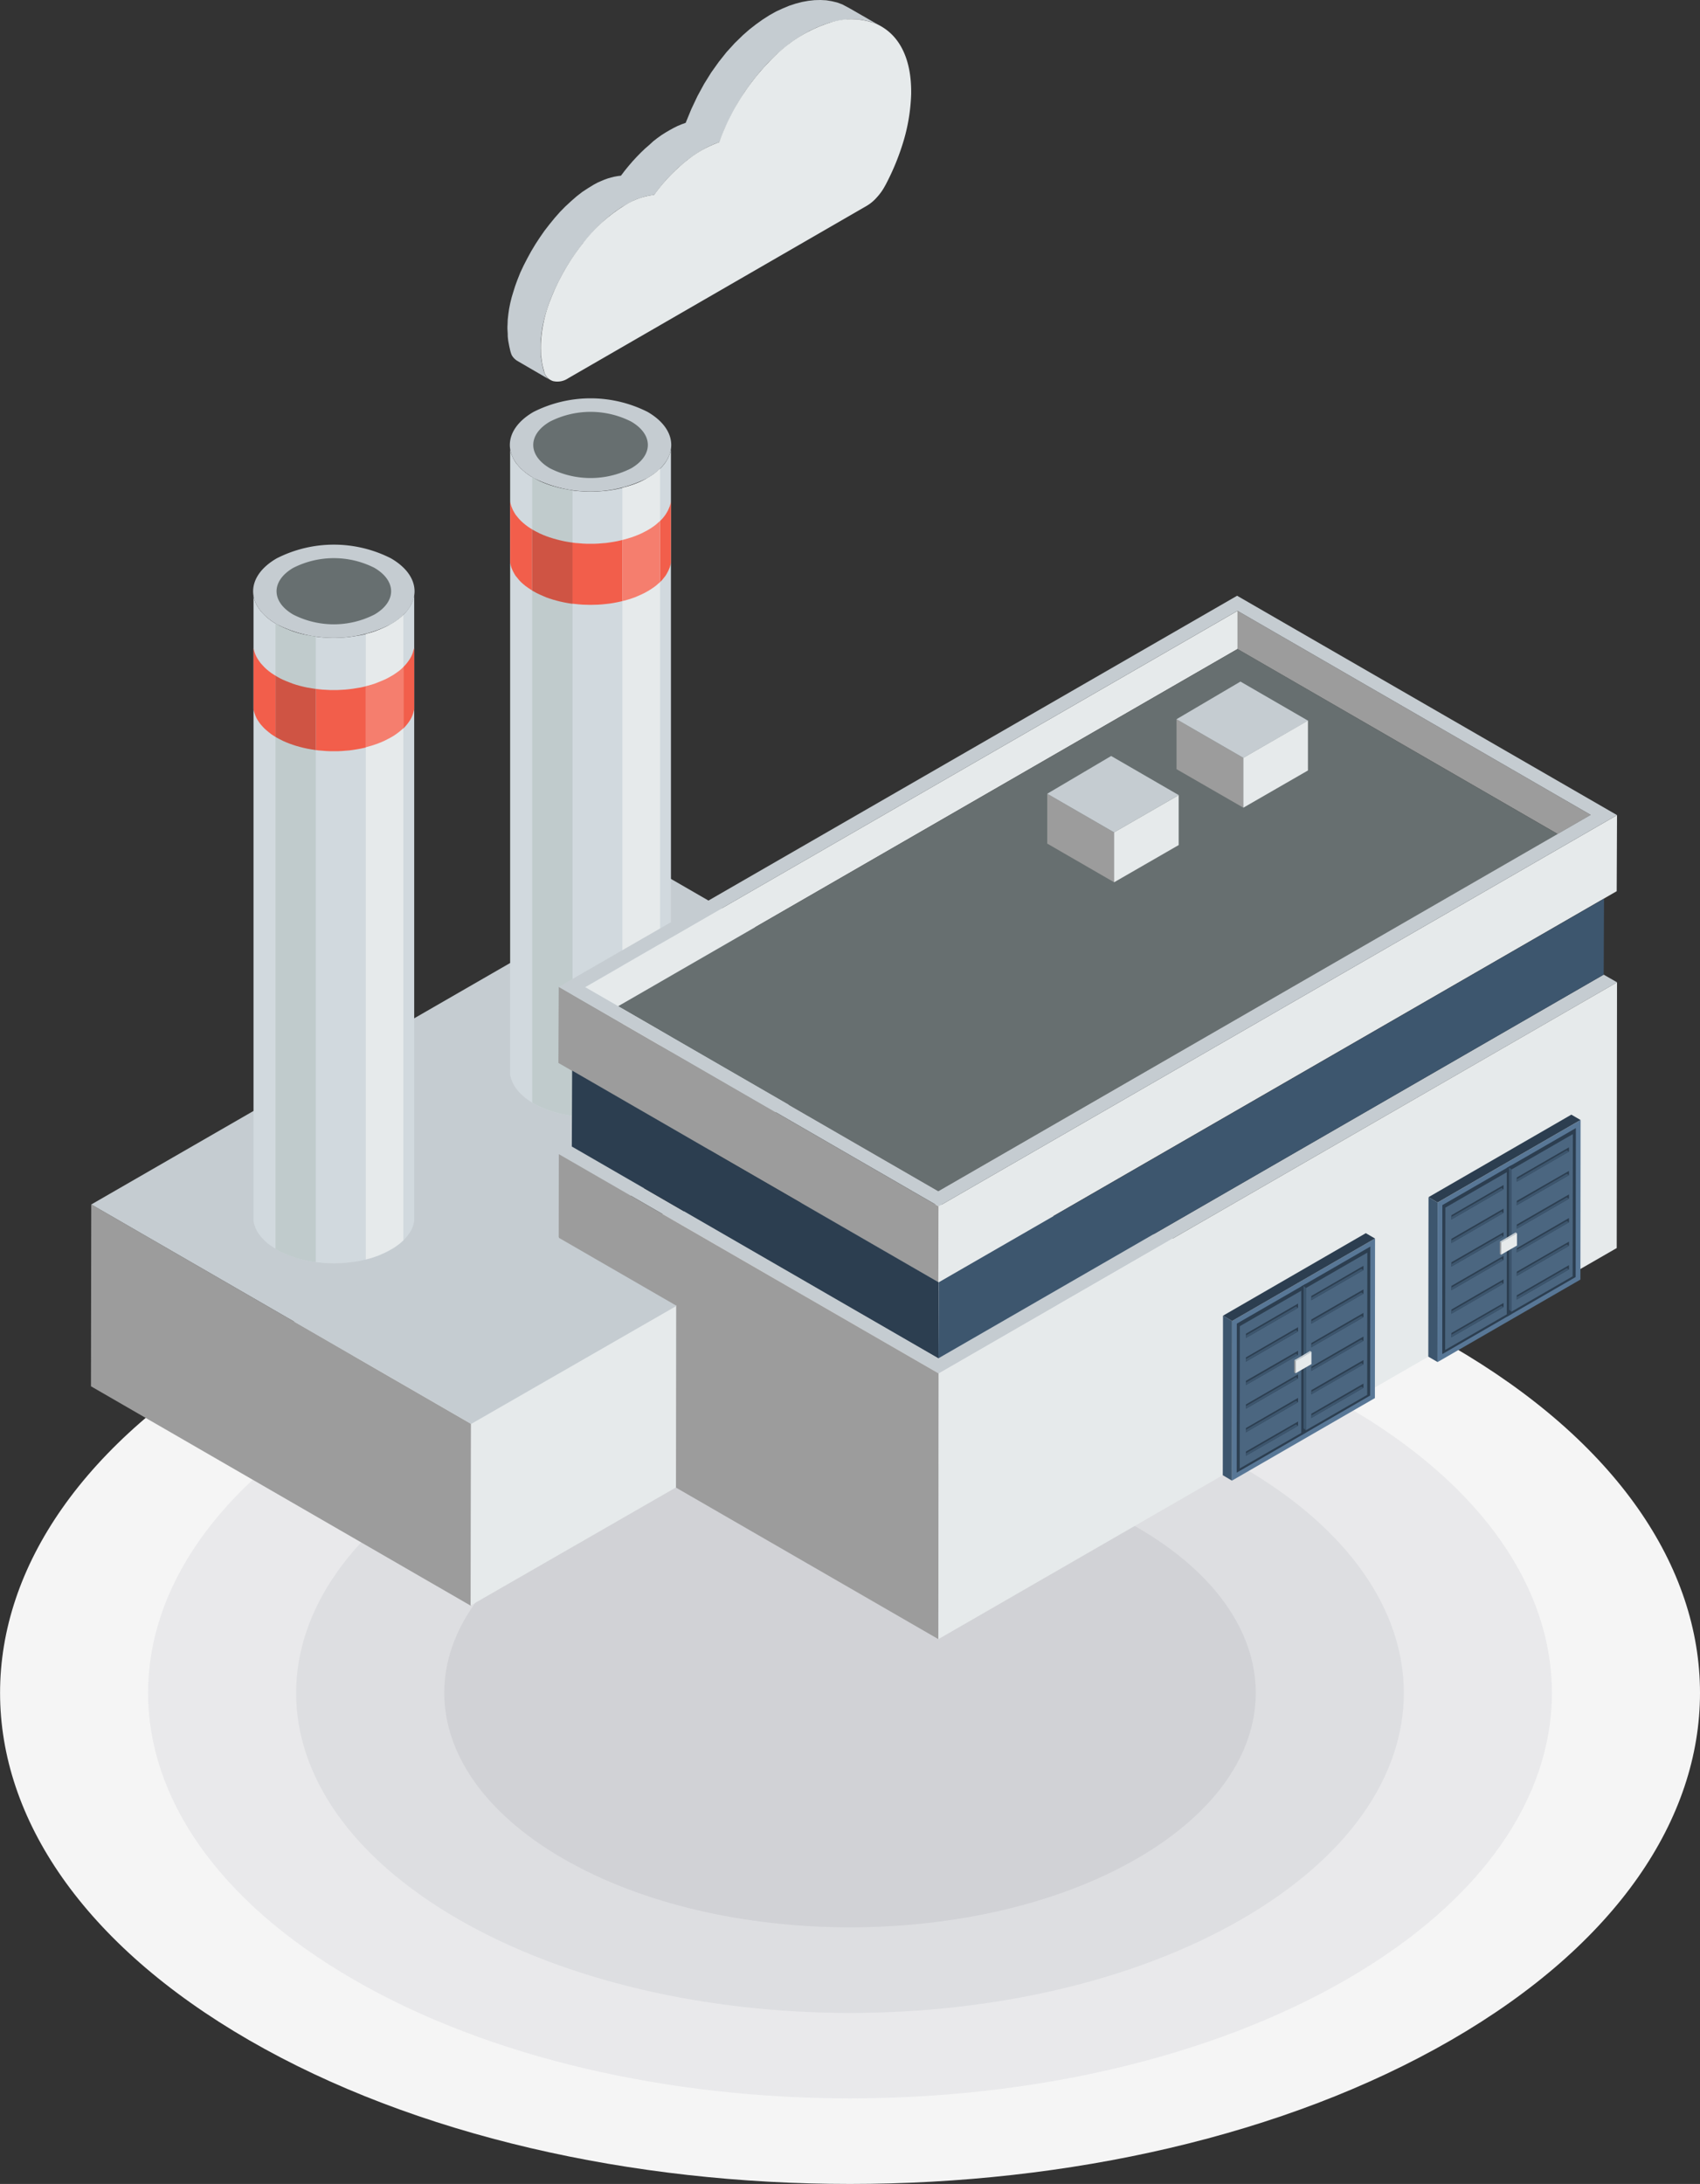 <svg xmlns="http://www.w3.org/2000/svg" width="100" height="128.438"><rect width="100%" height="100%" fill="#333333" stroke="none"/><defs><clipPath id="a"><path data-name="Rectangle 1046" d="M0 0h100v128.438H0z" fill="none"/></clipPath></defs><g data-name="Group 1379" clip-path="url(#a)" fill-rule="evenodd"><path data-name="Path 112047" d="M85.355 79.14c19.527 11.278 19.527 29.561 0 40.839s-51.186 11.278-70.707 0-19.53-29.561 0-40.839 51.183-11.276 70.707 0" fill="#f5f5f5"/><path data-name="Path 112048" d="M79.195 82.7c16.125 9.309 16.125 24.406 0 33.719s-42.266 9.315-58.391 0-16.125-24.41 0-33.719 42.268-9.313 58.391 0" fill="#e9e9eb"/><path data-name="Path 112049" d="M73.038 86.257c12.72 7.35 12.72 19.262 0 26.612s-33.351 7.346-46.077 0-12.718-19.262 0-26.612 33.353-7.344 46.077 0" fill="#dddee1"/><path data-name="Path 112050" d="M66.875 89.814c9.325 5.381 9.325 14.107 0 19.492s-24.429 5.387-33.749 0-9.327-14.112 0-19.492 24.433-5.387 33.749 0" fill="#d1d2d6"/><path data-name="Path 112051" d="M20.782 79.735l-15.413-8.9 33.66-19.4 15.418 8.9z" fill="#c5ccd1"/><path data-name="Path 112052" d="M39.467 26.434v36.781l-.029.13-.042.13-.048.126-.058.13-.071.126-.077.124-.094.126-.1.119-.117.117-.126.113-.13.119-.148.107-.161.107-.165.1-.178.094-.184.1-.19.082-.195.077-.2.071-.207.067-.207.058-.214.052-.213.048-.22.042-.22.035-.226.029-.224.023-.226.012-.232.012h-.45l-.232-.012-.224-.012-.226-.023-.226-.029-.22-.035-.22-.042-.213-.042-.213-.059-.207-.058-.207-.067-.2-.071-.194-.077-.191-.082-.184-.1-.178-.094-.165-.1-.161-.107-.148-.107-.136-.119-.124-.113-.113-.117-.1-.119-.1-.126-.077-.124-.071-.126-.059-.13-.052-.126-.035-.13-.031-.13v-36.78l.031.124.035.138.052.124.059.132.071.124.077.126.1.124.1.119.113.117.124.113.136.113.148.113.161.107.165.1.178.1.184.094.191.084.194.077.2.071.207.065.207.058.213.054.213.046.22.042.22.036.226.029.226.019.224.017.232.012h.45l.232-.012.226-.017.224-.019.226-.029.22-.036.22-.042.213-.046.214-.054.207-.058.207-.065.2-.071.195-.077.19-.084.184-.094.178-.1.165-.1.161-.107.148-.113.13-.113.126-.113.117-.117.1-.119.094-.124.077-.126.071-.124.058-.132.048-.124.042-.138z" fill="#d1d9de"/><path data-name="Path 112053" d="M31.381 24.226a7.443 7.443 0 016.716 0c1.85 1.074 1.85 2.807 0 3.88a7.43 7.43 0 01-6.716 0c-1.856-1.074-1.85-2.807 0-3.88" fill="#c5ccd1"/><path data-name="Path 112054" d="M32.355 24.791a5.275 5.275 0 014.77 0c1.312.76 1.312 1.992 0 2.752a5.275 5.275 0 01-4.77 0c-1.316-.759-1.316-1.992 0-2.752" fill="#676f70"/><path data-name="Path 112055" d="M39.467 29.506v3.589l-.029.132-.036.13-.054.13-.058.126-.071.13-.077.126-.094.117-.1.126-.117.119-.126.111-.13.113-.148.107-.16.105-.165.1-.178.1-.184.088-.19.084-.195.084-.2.071-.207.065-.207.058-.214.054-.213.046-.22.042-.226.036-.22.025-.224.023-.226.017-.232.006-.224.006-.226-.006-.232-.006-.224-.017-.226-.023-.226-.025-.22-.036-.221-.038-.213-.046-.213-.054-.207-.058-.207-.065-.2-.071-.194-.084-.191-.084-.184-.088-.178-.1-.165-.1-.161-.107-.148-.107-.136-.113-.124-.111-.113-.119-.1-.126-.1-.117-.077-.126-.071-.13-.059-.126-.052-.13-.035-.13-.031-.132v-3.591l.031.126.035.13.052.13.059.132.071.124.077.126.1.124.1.119.113.119.124.113.136.113.148.111.161.107.165.1.178.094.184.094.191.084.194.077.2.071.207.065.207.058.213.054.213.048.22.04.22.036.226.031.226.017.224.019.232.01h.45l.232-.01.226-.019.224-.017.22-.031.226-.036.22-.04.213-.048.214-.054.207-.058.207-.065.2-.071.195-.077.19-.084.184-.094.178-.094.165-.1.161-.107.148-.111.13-.113.126-.113.117-.119.1-.119.094-.124.077-.126.071-.124.058-.132.054-.13.036-.13z" fill="#f25e4b"/><path data-name="Path 112056" d="M31.304 28.06v36.779l.077.048.178.094.184.1.191.082.194.077.2.071.207.067.207.058.213.059.213.042.22.042.22.035.071.013v-36.79l-.071-.006-.22-.036-.22-.042-.213-.046-.213-.054-.207-.058-.207-.065-.2-.071-.194-.077-.191-.084-.184-.094-.178-.1z" fill="#c0cbcc"/><path data-name="Path 112057" d="M38.827 64.34V27.56l-.126.113-.13.113-.148.113-.161.107-.165.1-.178.1-.184.094-.19.084-.195.077-.2.071-.207.065-.207.058-.126.029v36.787l.126-.035.207-.059.207-.067.2-.071.195-.077.19-.082.184-.1.178-.094.165-.1.161-.107.148-.107.13-.113z" fill="#e6eaeb"/><path data-name="Path 112058" d="M38.827 34.224v-3.589l-.126.113-.13.113-.148.111-.161.107-.165.1-.178.094-.184.094-.19.084-.195.077-.2.071-.207.065-.207.058-.126.036v3.591l.126-.029.207-.059.207-.065.2-.071.195-.084.19-.084.184-.088.178-.1.165-.1.161-.107.148-.107.13-.113.126-.111z" fill="#f57e6e"/><path data-name="Path 112059" d="M31.304 31.132v3.6l.077.042.178.1.184.088.191.084.194.084.2.071.207.065.207.058.213.054.213.046.22.042.22.036.071.006v-3.6l-.071-.006-.22-.036-.22-.04-.213-.048-.213-.054-.207-.058-.207-.065-.2-.071-.194-.077-.191-.084-.184-.094-.178-.094z" fill="#cf5444"/><path data-name="Path 112060" d="M55.195 75.411l-22.347-12.9.019-4.472 22.347 12.908z" fill="#9c9c9c"/><path data-name="Path 112061" d="M55.2 75.411l.019-4.468 39.9-23.006-.019 4.474z" fill="#e6eaeb"/><path data-name="Path 112062" d="M72.796 35.924l20.775 12-1.946 1.122-18.829-10.874z" fill="#9c9c9c"/><path data-name="Path 112063" d="M36.364 59.173l-1.946-1.12 38.378-22.129v2.243z" fill="#e6eaeb"/><path data-name="Path 112064" d="M55.193 70.054l-18.829-10.88 36.437-21.005 18.823 10.878z" fill="#676f70"/><path data-name="Path 112065" d="M55.218 70.944L32.871 58.036l39.9-23 22.349 12.9zm-.025-.889L93.57 47.922l-20.775-12-38.378 22.133z" fill="#c5ccd1"/><path data-name="Path 112066" d="M73.139 47.5l-3.932-2.266v-2.936l3.932 2.271z" fill="#9c9c9c"/><path data-name="Path 112067" d="M73.139 44.568l-3.932-2.271 3.761-2.214 3.975 2.3z" fill="#c5ccd1"/><path data-name="Path 112068" d="M73.138 44.568l3.8-2.189v2.932l-3.8 2.189z" fill="#e6eaeb"/><path data-name="Path 112069" d="M55.219 80.773l-22.347-12.9.764-.446 21.558 12.458 39.141-22.566.785.45z" fill="#c5ccd1"/><path data-name="Path 112070" d="M55.2 79.881L33.636 67.426l.019-4.466 21.561 12.452z" fill="#2c3e50"/><path data-name="Path 112071" d="M55.2 79.883l.019-4.472 39.135-22.56-.019 4.466z" fill="#3d566e"/><path data-name="Path 112072" d="M55.195 96.396l-22.342-12.9.019-15.621 22.347 12.9z" fill="#9c9c9c"/><path data-name="Path 112073" d="M55.2 96.397l.019-15.621 39.9-23.006-.018 15.627z" fill="#e6eaeb"/><path data-name="Path 112074" d="M65.534 51.884l-3.932-2.273v-2.93l3.932 2.271z" fill="#9c9c9c"/><path data-name="Path 112075" d="M65.534 48.95l-3.932-2.271 3.76-2.22 3.974 2.3z" fill="#c5ccd1"/><path data-name="Path 112076" d="M65.534 48.952l3.8-2.189v2.935l-3.8 2.189z" fill="#e6eaeb"/><path data-name="Path 112077" d="M84.565 70.72l8.411-4.853-.01 9.384-8.406 4.853z" fill="#587796"/><path data-name="Path 112078" d="M84.032 70.403l8.4-4.851.54.314-8.411 4.853z" fill="#2c3e50"/><path data-name="Path 112079" d="M84.031 70.404l.533.316-.006 9.378-.54-.314z" fill="#3d566e"/><path data-name="Path 112080" d="M84.844 70.873l7.854-4.531-.012 8.76-7.848 4.533z" fill="#2c3e50"/><path data-name="Path 112081" d="M85.021 71.021l7.5-4.324-.013 8.363-7.5 4.332z" fill="#4b6680"/><path data-name="Path 112082" d="M88.634 68.683l.268-.153a.1.1 0 01.006.046v8.7l-.274.159z" fill="#2c3e50"/><path data-name="Path 112083" d="M92.294 68.861v.249l-3.072 1.768v-.254z" fill="#2c3e50"/><path data-name="Path 112084" d="M89.221 70.73l2.942-1.7.13.077-3.072 1.768z" fill="#3d566e"/><path data-name="Path 112085" d="M92.294 67.473v.249l-3.072 1.775v-.25z" fill="#2c3e50"/><path data-name="Path 112086" d="M89.221 69.349l2.942-1.7.13.077-3.072 1.774z" fill="#3d566e"/><path data-name="Path 112087" d="M92.294 71.632v.249l-3.072 1.774v-.249z" fill="#2c3e50"/><path data-name="Path 112088" d="M89.221 73.507l2.942-1.7.13.077-3.072 1.774z" fill="#3d566e"/><path data-name="Path 112089" d="M92.294 70.244v.249l-3.072 1.772v-.249z" fill="#2c3e50"/><path data-name="Path 112090" d="M89.221 72.119l2.942-1.7.13.071-3.072 1.772z" fill="#3d566e"/><path data-name="Path 112091" d="M92.294 74.403v.249l-3.072 1.773v-.249z" fill="#2c3e50"/><path data-name="Path 112092" d="M89.221 76.278l2.942-1.7.13.071-3.072 1.772z" fill="#3d566e"/><path data-name="Path 112093" d="M92.294 73.019v.249l-3.072 1.768v-.249z" fill="#2c3e50"/><path data-name="Path 112094" d="M89.221 74.888l2.942-1.7.13.075-3.072 1.768z" fill="#3d566e"/><path data-name="Path 112095" d="M88.445 71.08v.249l-3.068 1.775v-.249z" fill="#2c3e50"/><path data-name="Path 112096" d="M85.377 72.955l2.942-1.7.126.075-3.068 1.774z" fill="#3d566e"/><path data-name="Path 112097" d="M88.445 69.692v.249l-3.068 1.775v-.249z" fill="#2c3e50"/><path data-name="Path 112098" d="M85.377 71.567l2.942-1.7.126.071-3.068 1.774z" fill="#3d566e"/><path data-name="Path 112099" d="M88.445 73.851v.249l-3.068 1.775v-.249z" fill="#2c3e50"/><path data-name="Path 112100" d="M85.377 75.726l2.942-1.7.126.071-3.068 1.774z" fill="#3d566e"/><path data-name="Path 112101" d="M88.445 72.469v.249l-3.068 1.768v-.251z" fill="#2c3e50"/><path data-name="Path 112102" d="M85.377 74.338l2.942-1.7.126.077-3.068 1.768z" fill="#3d566e"/><path data-name="Path 112103" d="M88.445 76.627v.249l-3.068 1.768v-.249z" fill="#2c3e50"/><path data-name="Path 112104" d="M85.377 78.497l2.942-1.7.126.077-3.068 1.768z" fill="#3d566e"/><path data-name="Path 112105" d="M88.445 75.24v.249l-3.068 1.773v-.249z" fill="#2c3e50"/><path data-name="Path 112106" d="M85.377 77.112l2.942-1.7.126.077-3.068 1.772z" fill="#3d566e"/><path data-name="Path 112107" d="M88.772 68.66l.136.119v8.363l-.136-.117z" fill="#3d566e"/><path data-name="Path 112108" d="M88.297 73.792l-.071-.048v-.718l.077.042z" fill="#9c9c9c"/><path data-name="Path 112109" d="M88.303 73.067l-.077-.042.925-.546.084.048z" fill="#c5ccd1"/><path data-name="Path 112110" d="M88.303 73.067l.931-.54v.724l-.938.54z" fill="#e6eaeb"/><path data-name="Path 112111" d="M27.698 94.435L5.351 81.527l.017-10.7 22.347 12.911z" fill="#9c9c9c"/><path data-name="Path 112112" d="M27.685 94.418l.019-10.7 12.071-6.94-.012 10.698z" fill="#e6eaeb"/><path data-name="Path 112113" d="M27.714 83.741l-10.386-6 12.084-6.946 10.388 6z" fill="#c5ccd1"/><path data-name="Path 112114" d="M72.475 77.688l8.411-4.853-.01 9.386-8.407 4.853z" fill="#587796"/><path data-name="Path 112115" d="M71.942 77.375l8.4-4.853.54.314-8.411 4.853z" fill="#2c3e50"/><path data-name="Path 112116" d="M71.941 77.375l.533.314-.006 9.387-.54-.32z" fill="#3d566e"/><path data-name="Path 112117" d="M72.754 77.843l7.854-4.533-.012 8.762-7.848 4.533z" fill="#2c3e50"/><path data-name="Path 112118" d="M72.931 77.992l7.5-4.326-.007 8.365-7.5 4.33z" fill="#4b6680"/><path data-name="Path 112119" d="M76.544 75.654l.268-.155a.13.13 0 01.006.048v8.7l-.274.161z" fill="#2c3e50"/><path data-name="Path 112120" d="M80.203 75.832v.249l-3.072 1.768.006-.249z" fill="#2c3e50"/><path data-name="Path 112121" d="M77.131 77.707l2.949-1.7.123.077-3.072 1.768z" fill="#3d566e"/><path data-name="Path 112122" d="M80.203 74.444v.249l-3.072 1.773.006-.249z" fill="#2c3e50"/><path data-name="Path 112123" d="M77.131 76.318l2.949-1.7.123.071-3.072 1.772z" fill="#3d566e"/><path data-name="Path 112124" d="M80.203 78.603v.249l-3.072 1.772.006-.249z" fill="#2c3e50"/><path data-name="Path 112125" d="M77.131 80.478l2.949-1.7.123.071-3.072 1.772z" fill="#3d566e"/><path data-name="Path 112126" d="M80.203 77.213v.251l-3.072 1.772.006-.249z" fill="#2c3e50"/><path data-name="Path 112127" d="M77.131 79.088l2.949-1.7.123.071-3.072 1.772z" fill="#3d566e"/><path data-name="Path 112128" d="M80.203 81.37v.249l-3.072 1.773.006-.249z" fill="#2c3e50"/><path data-name="Path 112129" d="M77.131 83.247l2.949-1.7.123.071-3.072 1.772z" fill="#3d566e"/><path data-name="Path 112130" d="M80.203 79.986v.249l-3.072 1.769.006-.249z" fill="#2c3e50"/><path data-name="Path 112131" d="M77.131 81.861l2.949-1.7.123.077-3.072 1.768z" fill="#3d566e"/><path data-name="Path 112132" d="M76.357 78.053v.249l-3.068 1.775v-.249z" fill="#2c3e50"/><path data-name="Path 112133" d="M73.287 79.925l2.943-1.7.126.071-3.068 1.774z" fill="#3d566e"/><path data-name="Path 112134" d="M76.357 76.663v.249l-3.068 1.773v-.249z" fill="#2c3e50"/><path data-name="Path 112135" d="M73.287 78.539l2.943-1.7.126.071-3.068 1.772z" fill="#3d566e"/><path data-name="Path 112136" d="M76.357 80.822v.249l-3.068 1.775v-.251z" fill="#2c3e50"/><path data-name="Path 112137" d="M73.287 82.696l2.943-1.7.126.071-3.068 1.774z" fill="#3d566e"/><path data-name="Path 112138" d="M76.357 79.438v.251l-3.068 1.766v-.249z" fill="#2c3e50"/><path data-name="Path 112139" d="M73.287 81.313l2.943-1.7.126.077-3.068 1.766z" fill="#3d566e"/><path data-name="Path 112140" d="M76.357 83.599v.249l-3.068 1.766v-.249z" fill="#2c3e50"/><path data-name="Path 112141" d="M73.287 85.471l2.943-1.7.126.077-3.068 1.766z" fill="#3d566e"/><path data-name="Path 112142" d="M76.357 82.209v.249l-3.068 1.775v-.249z" fill="#2c3e50"/><path data-name="Path 112143" d="M73.287 84.084l2.943-1.7.126.071-3.068 1.774z" fill="#3d566e"/><path data-name="Path 112144" d="M76.682 75.631l.136.117v8.365l-.136-.119z" fill="#3d566e"/><path data-name="Path 112145" d="M76.213 80.762l-.077-.042v-.724l.077.042z" fill="#9c9c9c"/><path data-name="Path 112146" d="M76.213 80.039l-.077-.042.925-.546.084.048z" fill="#c5ccd1"/><path data-name="Path 112147" d="M76.213 80.038l.931-.54v.724l-.931.54z" fill="#e6eaeb"/><path data-name="Path 112148" d="M24.365 35.036v36.781l-.029.13-.036.132-.048.13-.058.125-.071.13-.084.119-.094.124-.1.119-.113.119-.124.117-.136.113-.148.107-.155.107-.172.1-.178.1-.184.09-.19.084-.188.082-.2.071-.2.067-.213.058-.207.053-.22.048-.22.042-.22.029-.226.029-.224.025-.226.017-.226.006-.23.006-.226-.006-.226-.006-.226-.017-.224-.025-.226-.023-.22-.036-.22-.042-.22-.048-.213-.053-.207-.058-.2-.067-.2-.071-.195-.082-.191-.084-.184-.09-.178-.1-.165-.1-.161-.107-.155-.107-.136-.113-.125-.117-.111-.119-.107-.119-.09-.124-.084-.119-.071-.13-.059-.125-.048-.13-.04-.132-.025-.13v-36.78l.025.13.04.132.048.13.059.126.071.124.084.126.09.124.107.119.111.119.125.117.136.113.142.107.161.107.165.1.178.1.184.088.191.084.195.077.2.077.2.065.207.058.213.054.22.046.22.036.22.036.226.031.224.023.226.013.226.01h.456l.226-.01.226-.013.224-.023.226-.031.22-.036.22-.036.22-.046.207-.054.213-.058.2-.065.2-.077.188-.077.19-.084.184-.088.178-.1.172-.1.155-.107.148-.107.136-.113.124-.117.113-.119.1-.119.094-.124.084-.126.071-.124.058-.126.048-.13.036-.132z" fill="#d1d9de"/><path data-name="Path 112149" d="M16.284 32.833a7.41 7.41 0 016.709 0c1.856 1.069 1.856 2.807 0 3.876a7.4 7.4 0 01-6.716 0c-1.85-1.069-1.85-2.807.006-3.876" fill="#c5ccd1"/><path data-name="Path 112150" d="M17.257 33.392a5.282 5.282 0 014.763 0c1.316.766 1.316 1.992 0 2.752a5.256 5.256 0 01-4.77 0c-1.31-.759-1.31-1.986.006-2.752" fill="#676f70"/><path data-name="Path 112151" d="M24.365 38.107v3.6l-.029.126-.036.13-.048.132-.058.13-.071.124-.084.126-.094.124-.1.119-.113.119-.124.113-.136.113-.148.111-.155.107-.172.1-.178.094-.184.094-.19.084-.188.077-.2.071-.2.065-.213.058-.207.054-.22.048-.22.039-.22.036-.226.031-.224.017-.226.019-.226.01h-.467l-.226-.01-.226-.019-.224-.017-.226-.031-.22-.036-.22-.039-.22-.048-.213-.054-.207-.058-.2-.065-.2-.071-.195-.077-.191-.084-.184-.094-.178-.094-.165-.1-.161-.107-.144-.113-.136-.113-.125-.113-.111-.119-.107-.119-.09-.124-.084-.126-.071-.124-.059-.13-.047-.132-.04-.13-.025-.126v-3.6l.025.132.04.13.048.132.059.124.071.126.084.124.09.126.107.117.111.119.125.119.136.113.142.107.161.107.165.1.178.1.184.09.191.082.195.077.2.077.2.065.207.058.213.054.22.048.22.035.22.036.226.029.224.023.226.013.226.012h.456l.226-.012.226-.013.224-.023.226-.029.22-.036.22-.035.22-.048.207-.054.213-.058.2-.065.2-.077.188-.077.19-.082.184-.09.178-.1.172-.1.155-.107.148-.107.136-.113.124-.119.113-.119.1-.117.094-.126.084-.124.071-.126.058-.124.048-.132.036-.13z" fill="#f25e4b"/><path data-name="Path 112152" d="M38.423 8.31l.237-.184.238-.172.243-.155.243-.142.236-.13.239-.119.243-.1.232-.084.331-.805.362-.766.391-.718.417-.67.444-.623.458-.576.479-.527.494-.481.379-.331.385-.3.391-.279.387-.248.391-.22.392-.18.385-.161.379-.124.381-.1.368-.067.36-.039.351-.009.343.017.327.054.32.077.3.111.456.245 1.969 1.132-.452-.236-.3-.113-.32-.077-.326-.055-.344-.017-.349.006-.362.042-.368.065-.379.094-.381.132-.385.159-.391.184-.391.22-.387.243-.391.272-.385.31-.379.333-.494.48-.473.527-.463.575-.446.624-.417.669-.391.718-.362.76-.331.814-.232.082-.236.1-.247.119-.238.13-.243.144-.237.153-.245.172-.237.178-.255.216-.255.218-.249.238-.243.249-.237.255-.232.272-.226.279-.219.291-.195.025-.191.036-.194.046-.2.065-.2.067-.2.082-.195.1-.2.107-.343.2-.345.237-.344.262-.333.285-.33.314-.322.327-.308.352-.3.362-.289.379-.274.391-.262.4-.249.414-.23.421-.214.429-.2.427-.178.433-.124.337-.107.333-.1.339-.082.33-.067.333-.046.32-.036.32-.013.314-.006.107.006.113v.107l.007.1.006.107.006.1v.1l.012.1.013.094.017.1.019.094.017.094.019.1.023.088.023.1.025.082v.006l.042.113.046.1.054.09.065.075.071.067.077.052-1.955-1.137-.077-.061-.072-.065-.065-.074-.061-.088-.046-.1-.035-.113-.025-.09-.019-.089-.023-.1-.019-.088-.017-.094-.019-.1-.017-.094-.012-.1-.012-.1-.006-.1v-.1l-.006-.1-.006-.107-.006-.107v-.11l.006-.113.012-.314.036-.32.046-.32.067-.333.082-.333.1-.331.107-.339.123-.339.172-.433.2-.427.22-.427.23-.421.249-.414.262-.4.272-.391.291-.375.3-.368.308-.35.32-.327.332-.307.333-.291.337-.262.352-.23.343-.209.2-.107.2-.088.2-.084.195-.071.2-.058.195-.048.2-.036.188-.023.22-.291.232-.284.23-.268.239-.259.243-.249.249-.239.255-.22z" fill="#c5ccd1"/><path data-name="Path 112153" d="M40.392 9.443a6.5 6.5 0 011.911-1.078 13.306 13.306 0 013.376-5.167 8.136 8.136 0 013.1-1.852 4.042 4.042 0 012.748.054c1.268.54 2.111 1.909 2.07 4.146a10.838 10.838 0 01-.414 2.635 14.311 14.311 0 01-1.1 2.71l-.006.006a3.243 3.243 0 01-.5.712 2.444 2.444 0 01-.6.5L33.421 22.247a1.134 1.134 0 01-.889.165.789.789 0 01-.528-.575v-.006a4.575 4.575 0 01-.155-.747 6.367 6.367 0 01-.036-.837 8.045 8.045 0 01.569-2.626 12.823 12.823 0 011.892-3.3 9.2 9.2 0 012.628-2.338 4.11 4.11 0 011.572-.523 10.458 10.458 0 011.917-2.018" fill="#e6eaeb"/><path data-name="Path 112154" d="M16.206 36.662v36.781l.071.046.178.1.184.09.191.084.195.082.2.071.2.067.207.058.213.053.22.048.22.042.22.036.071.006V37.444l-.071-.012-.22-.036-.22-.036-.22-.046-.213-.054-.207-.058-.2-.065-.2-.077-.195-.077-.191-.084-.184-.088-.178-.1z" fill="#c0cbcc"/><path data-name="Path 112155" d="M23.726 72.944V36.163l-.124.117-.136.113-.149.107-.155.107-.172.1-.178.1-.184.088-.19.084-.189.077-.2.077-.2.065-.213.058-.119.029v36.781l.119-.029.213-.059.2-.067.2-.071.189-.082.19-.084.184-.09.178-.1.172-.1.155-.107.149-.107.136-.113z" fill="#e6eaeb"/><path data-name="Path 112156" d="M23.726 42.829v-3.6l-.124.119-.136.113-.149.107-.155.107-.172.1-.178.1-.184.09-.19.082-.189.077-.2.077-.2.065-.213.058-.119.031v3.593l.119-.035.213-.059.2-.065.2-.071.189-.077.19-.084.184-.094.178-.094.172-.1.155-.107.149-.111.136-.113z" fill="#f57e6e"/><path data-name="Path 112157" d="M16.206 39.733v3.6l.071.048.178.094.184.094.191.084.195.077.2.071.2.065.207.058.213.054.22.048.22.04.22.036.071.013v-3.6l-.071-.01-.22-.036-.22-.036-.22-.048-.213-.054-.207-.058-.2-.065-.2-.077-.195-.077-.191-.082-.184-.09-.178-.1z" fill="#cf5444"/></g></svg>